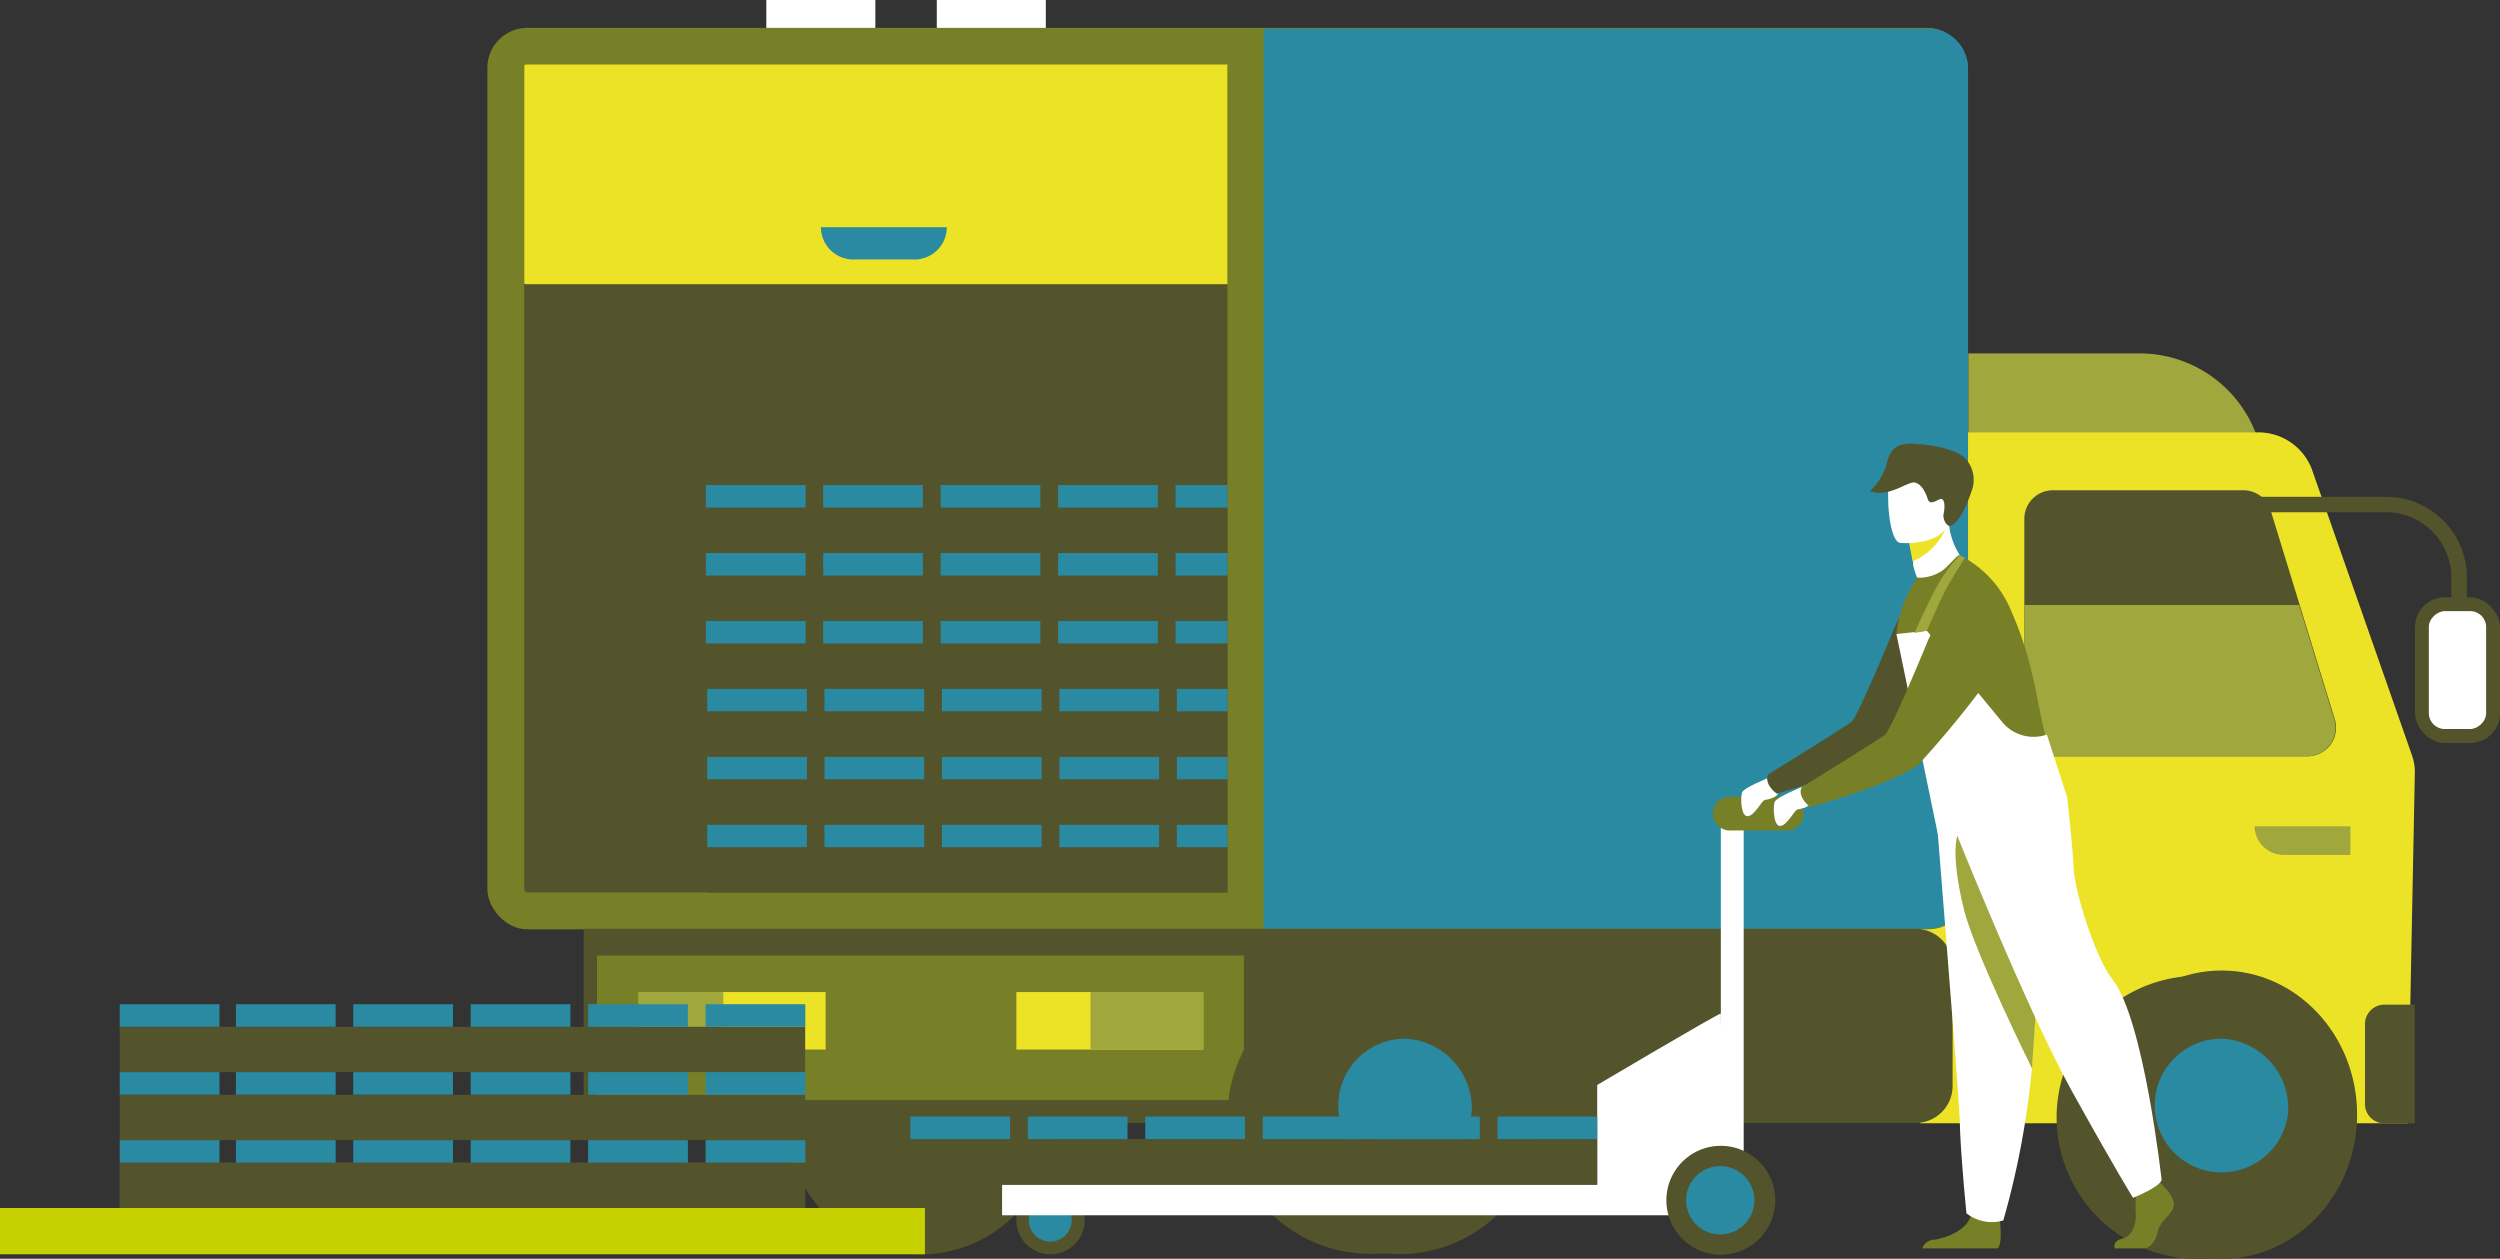 <svg xmlns="http://www.w3.org/2000/svg" viewBox="0 0 174.96 88.09"><rect x="0" y="0" width="174.96" height="88.09" fill="#333333" stroke="none"/><defs><clipPath id="clip-path"><path d="M36.9 62.46a.21.21 0 01-.21-.21V4.74a.21.21 0 01.21-.21h49v57.93z" fill="none"/></clipPath><style>.cls-2{fill:#fff}.cls-3{fill:#9fa73d}.cls-4{fill:#ede326}.cls-5{fill:#53532c}.cls-6{fill:#788027}.cls-7{fill:#2a8aa1}</style></defs><g id="Layer_2" data-name="Layer 2"><g id="Laag_1" data-name="Laag 1"><path class="cls-2" transform="rotate(180 69.38 1.685)" d="M65.57 0h7.63v3.37h-7.63z"/><path class="cls-2" transform="rotate(180 57.45 1.685)" d="M53.64 0h7.63v3.37h-7.63z"/><path class="cls-3" d="M137.73 24.73h12a8.72 8.72 0 018.72 8.72v13.64h-20.7V24.73h-.02z"/><path class="cls-4" d="M134.38 78.61h34.14l.48-24.5a3.52 3.52 0 00-.2-1.25l-7-20a4 4 0 00-3.85-2.6h-23.57z"/><path class="cls-5" d="M166.87 70.31H169v8.31h-2.13a1.36 1.36 0 01-1.36-1.36v-5.59a1.36 1.36 0 011.36-1.36zm4.69-26.11h1.08v-3.79a5.64 5.64 0 00-5.64-5.64h-9.2v1.08h9.2a4.56 4.56 0 014.55 4.56z"/><rect class="cls-5" x="169.01" y="41.8" width="5.95" height="10.2" rx="2.09"/><rect class="cls-2" x="167.86" y="44.9" width="8.25" height="4.01" rx="1.11" transform="rotate(90 171.99 46.9)"/><path class="cls-5" d="M161.45 52.93h-17.78a2 2 0 01-2-2V36.31a2 2 0 012-2H157a2 2 0 011.91 1.41l4.49 14.62a2 2 0 01-1.95 2.59z"/><path class="cls-3" d="M160.9 42.34l2.46 8a2 2 0 01-1.91 2.59h-17.78a2 2 0 01-2-2v-8.59z"/><path class="cls-5" d="M163.75 78.18a9.91 9.91 0 11-9.9-9.89 10 10 0 019.9 9.89z"/><ellipse class="cls-5" cx="64.42" cy="78.04" rx="9.48" ry="9.75"/><rect class="cls-6" x="34.11" y="1.95" width="103.62" height="63.09" rx="2.79"/><path class="cls-5" d="M36.9 62.46a.21.21 0 01-.21-.21V4.74a.21.21 0 01.21-.21h49v57.93z"/><path class="cls-4" d="M36.9 19.89c-.11 0-.21 0-.21-.06V4.57s.1-.06.21-.06h49v15.38z"/><path class="cls-7" d="M134.94 2h-46.5v63h46.5a2.79 2.79 0 002.79-2.79V4.74A2.79 2.79 0 00134.94 2z"/><path class="cls-5" d="M40.85 65h93.21a2.59 2.59 0 012.59 2.59V76a2.59 2.59 0 01-2.59 2.59H40.85V65z"/><path class="cls-6" d="M41.78 66.87h45.27v10.12H41.78z"/><path class="cls-4" d="M71.13 69.43h13.08v4.02H71.13z"/><path class="cls-3" d="M76.32 69.43h7.89v4.02h-7.89z"/><path class="cls-4" d="M44.7 69.43h13.08v4.02H44.7z"/><path class="cls-3" d="M44.7 69.43h5.92v4.02H44.7z"/><path class="cls-5" d="M104.89 78c0 5.38-1.33 9.75-9.1 9.75A10 10 0 0185.92 78a9.49 9.49 0 1119 0z"/><path class="cls-5" d="M107.82 77.77a9.88 9.88 0 01-9.76 10c-5.24 0-9.21-4.32-9.21-10s4.25-10.32 9.48-10.32 9.49 4.62 9.49 10.32z"/><ellipse class="cls-5" cx="155.48" cy="78.01" rx="9.48" ry="10.09"/><path class="cls-7" d="M160.14 77.77a4.68 4.68 0 11-4.66-5.08 4.89 4.89 0 014.66 5.08zm-57.14 0a4.68 4.68 0 11-4.67-5.08 4.89 4.89 0 014.67 5.08zM57.45 15.9h8.81A2.26 2.26 0 0164 18.16h-4.28a2.27 2.27 0 01-2.27-2.26z"/><path class="cls-3" d="M159.84 59.83h4.65v-2h-6.71a2.05 2.05 0 002.06 2z"/><path fill="#c7d101" d="M0 84.54h64.73v3.24H0z"/><path class="cls-5" d="M8.38 81.37h47.97v3.17H8.38z"/><path class="cls-2" d="M120.43 56.8h1.6v28.24h-1.6z"/><path class="cls-6" d="M125.06 58.12h-4a1.18 1.18 0 01-1.18-1.18 1.18 1.18 0 011.18-1.18h4a1.18 1.18 0 011.18 1.18 1.18 1.18 0 01-1.18 1.18z"/><path class="cls-2" d="M120.43 70.93c-.2 0-8.65 5-8.65 5v7.3h8.79z"/><path class="cls-5" d="M71.13 85.39a2.39 2.39 0 112.39 2.39 2.39 2.39 0 01-2.39-2.39z"/><path class="cls-7" d="M72 85.39a1.5 1.5 0 111.5 1.5 1.5 1.5 0 01-1.5-1.5z"/><path class="cls-2" d="M70.13 82.9h51.9v2.15h-51.9z"/><path class="cls-5" d="M116.62 84a3.81 3.81 0 113.81 3.81 3.81 3.81 0 01-3.81-3.81z"/><path class="cls-7" d="M118 84a2.39 2.39 0 112.39 2.39A2.38 2.38 0 01118 84z"/><path class="cls-2" d="M123.85 54.4s-1.84.73-1.94 1.07-.09 1.65.39 1.65 1-1.12 1.22-1.14.82-.17.9-.44-.57-1.14-.57-1.14z"/><path class="cls-5" d="M123.79 54.93c-.26-.55 0-.76 0-.76s5.36-3.31 5.79-3.66 2.91-6.35 2.91-6.35.89-2.45 2.37-2.56a2.65 2.65 0 012.56 1.4 2.7 2.7 0 01-.15 3 73.27 73.27 0 01-5.32 6.54c-1.83 1.42-7.6 3-7.6 3a1.91 1.91 0 01-.56-.61z"/><path class="cls-6" d="M134.53 87.37h5.25c.34-.17.23-1.48.19-1.89a.94.94 0 010-.12s-1.81-1.44-2.06-.34a.43.43 0 010 .11c-.32 1-1.72 1.5-2.53 1.63a.89.89 0 00-.85.61z"/><path class="cls-2" d="M137.79 39.66s-1.22 2-3.23 1.54a5.6 5.6 0 01-.67-1.65v-.26c-.14-.82-.24-1.27-.24-1.27.08-.05 2.71-1.63 2.73-1.54a5 5 0 001.41 3.18z"/><path class="cls-4" d="M136.14 37.05a4.4 4.4 0 01-2.29 2.24c-.14-.82-.24-1.27-.24-1.27a17.34 17.34 0 012.53-.97z"/><path class="cls-2" d="M133 38s3.28.27 3.41-1.78.65-3.38-1.44-3.64-2.54.5-2.75 1.17-.06 4.15.78 4.25z"/><path class="cls-5" d="M136.39 36.8c.05 0 .76.13 1.66-2.64a2.22 2.22 0 00-.44-2c-.59-.7-2.35-1.05-3.78-1.11s-1.64.78-1.85 1.62a4.32 4.32 0 01-1.11 1.7c1.3.49 2.6-.68 3.12-.6s.82.84.9 1.09.16.45.76.12.42.85.35 1.08c0-.06 0 .56.39.74z"/><path class="cls-6" d="M148 87.37h2c.4 0 .85-.4 1-1.15s.94-1.15 1.12-1.76-.74-1.47-.74-1.47l-.16-.19-.16-.21-1.53.36s0 .36-.06.83a9.37 9.37 0 000 1.06c.05.82-.23 1.69-.95 1.85s-.52.68-.52.68z"/><path class="cls-2" d="M135.57 57.76s.27 3.42.6 7.54c.43 5.58 1 12.44 1 13.74.09 2.26.45 5.87.45 5.87a2.85 2.85 0 002.58.5 58.78 58.78 0 002-10.61v-.27c.41-5.55 1-17.24 1-17.24z"/><path class="cls-3" d="M137 58.44s-.54 1.23.45 5.23c.72 2.94 4.77 11.13 4.77 11.13v-.27c.41-5.55 1-17.24 1-17.24z"/><path class="cls-2" d="M136.59 57.53s5.17 13 8.42 18.85 4.27 7.45 4.27 7.45 1.86-.75 2-1.25c0 0-1.24-11.24-3.42-14-1.23-1.55-2.67-6.2-2.74-7.82s-.44-4.85-.44-4.85z"/><path class="cls-6" d="M136.33 58.12c.69-.19 7.81-3 7.67-3.39a65.11 65.11 0 01-1.57-6.65c-.12-.54-.24-1.06-.38-1.58a23.47 23.47 0 00-1.29-3.72 7.53 7.53 0 00-3.61-3.92c-.15-.06-.48.43-1.12 1a2.81 2.81 0 01-1.89.56l-.54 1a7.78 7.78 0 00-.88 3s3.54 13.72 3.61 13.7z"/><path class="cls-2" d="M132.72 44.37l2.13-.23 5.27 6.39a2.85 2.85 0 003.13.88l1.46 4.52-9 2.89z"/><path class="cls-3" d="M136.15 41.3c.31-.59 1.37-2.27 1.37-2.27l-.37-.17a11.38 11.38 0 00-1.68 2.33c-.42.75-1.49 3.11-1.49 3.11l.87-.16s.94-2.14 1.3-2.84z"/><path class="cls-2" d="M126.12 55.07s-1.83.73-1.93 1.07-.09 1.66.39 1.66 1-1.12 1.22-1.15.82-.17.9-.43-.58-1.15-.58-1.15z"/><path class="cls-6" d="M126.13 55.84c-.26-.56 0-.77 0-.77s5.36-3.31 5.79-3.65 2.91-6.36 2.91-6.36.89-2.44 2.37-2.56a2.81 2.81 0 012.41 4.43 73.66 73.66 0 01-5.32 6.55c-1.83 1.41-7.6 3-7.6 3a2 2 0 01-.56-.64z"/><path class="cls-5" d="M63.8 79.73h47.97v3.17H63.8zM8.38 81.37h47.97v3.17H8.38z"/><path class="cls-7" d="M49.38 79.79h6.98v1.58h-6.98zm-41 0h6.98v1.58H8.38zm32.78 0h6.98v1.58h-6.98zm-8.22 0h6.98v1.58h-6.98zm-8.22 0h6.98v1.58h-6.98zm-8.21 0h6.98v1.58h-6.98z"/><path class="cls-5" d="M8.38 76.62h47.97v3.17H8.38z"/><path class="cls-7" d="M49.38 75.03h6.98v1.58h-6.98zm-41 0h6.98v1.58H8.38zm32.78 0h6.98v1.58h-6.98zm-8.22 0h6.98v1.58h-6.98zm-8.22 0h6.98v1.58h-6.98zm-8.21 0h6.98v1.58h-6.98z"/><path class="cls-5" d="M8.38 71.86h47.97v3.17H8.38z"/><path class="cls-7" d="M49.38 70.28h6.98v1.58h-6.98zm-41 0h6.98v1.58H8.38zm32.78 0h6.98v1.58h-6.98zm-8.22 0h6.98v1.58h-6.98zm-8.22 0h6.98v1.58h-6.98zm-8.21 0h6.98v1.58h-6.98z"/><path class="cls-5" d="M63.8 79.73h47.97v3.17H63.8z"/><path class="cls-7" d="M104.8 78.14h6.98v1.58h-6.98zm-41.09 0h6.98v1.58h-6.98zm32.87 0h6.98v1.58h-6.98zm-8.21 0h6.98v1.58h-6.98zm-8.22 0h6.98v1.58h-6.98zm-8.22 0h6.98v1.58h-6.98z"/><g clip-path="url(#clip-path)"><path class="cls-5" d="M49.58 59.29h47.97v3.17H49.58z"/><path class="cls-7" d="M90.58 57.71h6.98v1.58h-6.98zm-41.09 0h6.98v1.58h-6.98zm32.87 0h6.98v1.58h-6.98zm-8.22 0h6.98v1.58h-6.98zm-8.22 0h6.98v1.58h-6.98zm-8.22 0h6.98v1.58H57.7z"/><path class="cls-5" d="M49.58 54.54h47.97v3.17H49.58z"/><path class="cls-7" d="M90.58 52.96h6.98v1.58h-6.98zm-41.09 0h6.98v1.58h-6.98zm32.87 0h6.98v1.58h-6.98zm-8.22 0h6.98v1.58h-6.98zm-8.22 0h6.98v1.58h-6.98zm-8.22 0h6.98v1.58H57.7z"/><path class="cls-5" d="M49.58 49.79h47.97v3.17H49.58z"/><path class="cls-7" d="M90.58 48.2h6.98v1.58h-6.98zm-41.09 0h6.98v1.58h-6.98zm32.87 0h6.98v1.58h-6.98zm-8.22 0h6.98v1.58h-6.98zm-8.22 0h6.98v1.58h-6.98zm-8.22 0h6.98v1.58H57.7z"/><path class="cls-5" d="M49.49 45.03h47.97v3.17H49.49z"/><path class="cls-7" d="M90.49 43.45h6.98v1.58h-6.98zm-41.09 0h6.98v1.58H49.4zm32.87 0h6.98v1.58h-6.98zm-8.22 0h6.98v1.58h-6.98zm-8.22 0h6.98v1.58h-6.98zm-8.22 0h6.98v1.58h-6.98z"/><path class="cls-5" d="M49.49 40.28h47.97v3.17H49.49z"/><path class="cls-7" d="M90.49 38.7h6.98v1.58h-6.98zm-41.09 0h6.98v1.58H49.4zm32.87 0h6.98v1.58h-6.98zm-8.22 0h6.98v1.58h-6.98zm-8.22 0h6.98v1.58h-6.98zm-8.22 0h6.98v1.58h-6.98z"/><path class="cls-5" d="M49.49 35.53h47.97v3.17H49.49z"/><path class="cls-7" d="M90.49 33.94h6.98v1.58h-6.98zm-41.09 0h6.98v1.58H49.4zm32.87 0h6.98v1.58h-6.98zm-8.22 0h6.98v1.58h-6.98zm-8.22 0h6.98v1.58h-6.98zm-8.22 0h6.98v1.58h-6.98z"/></g></g></g></svg>